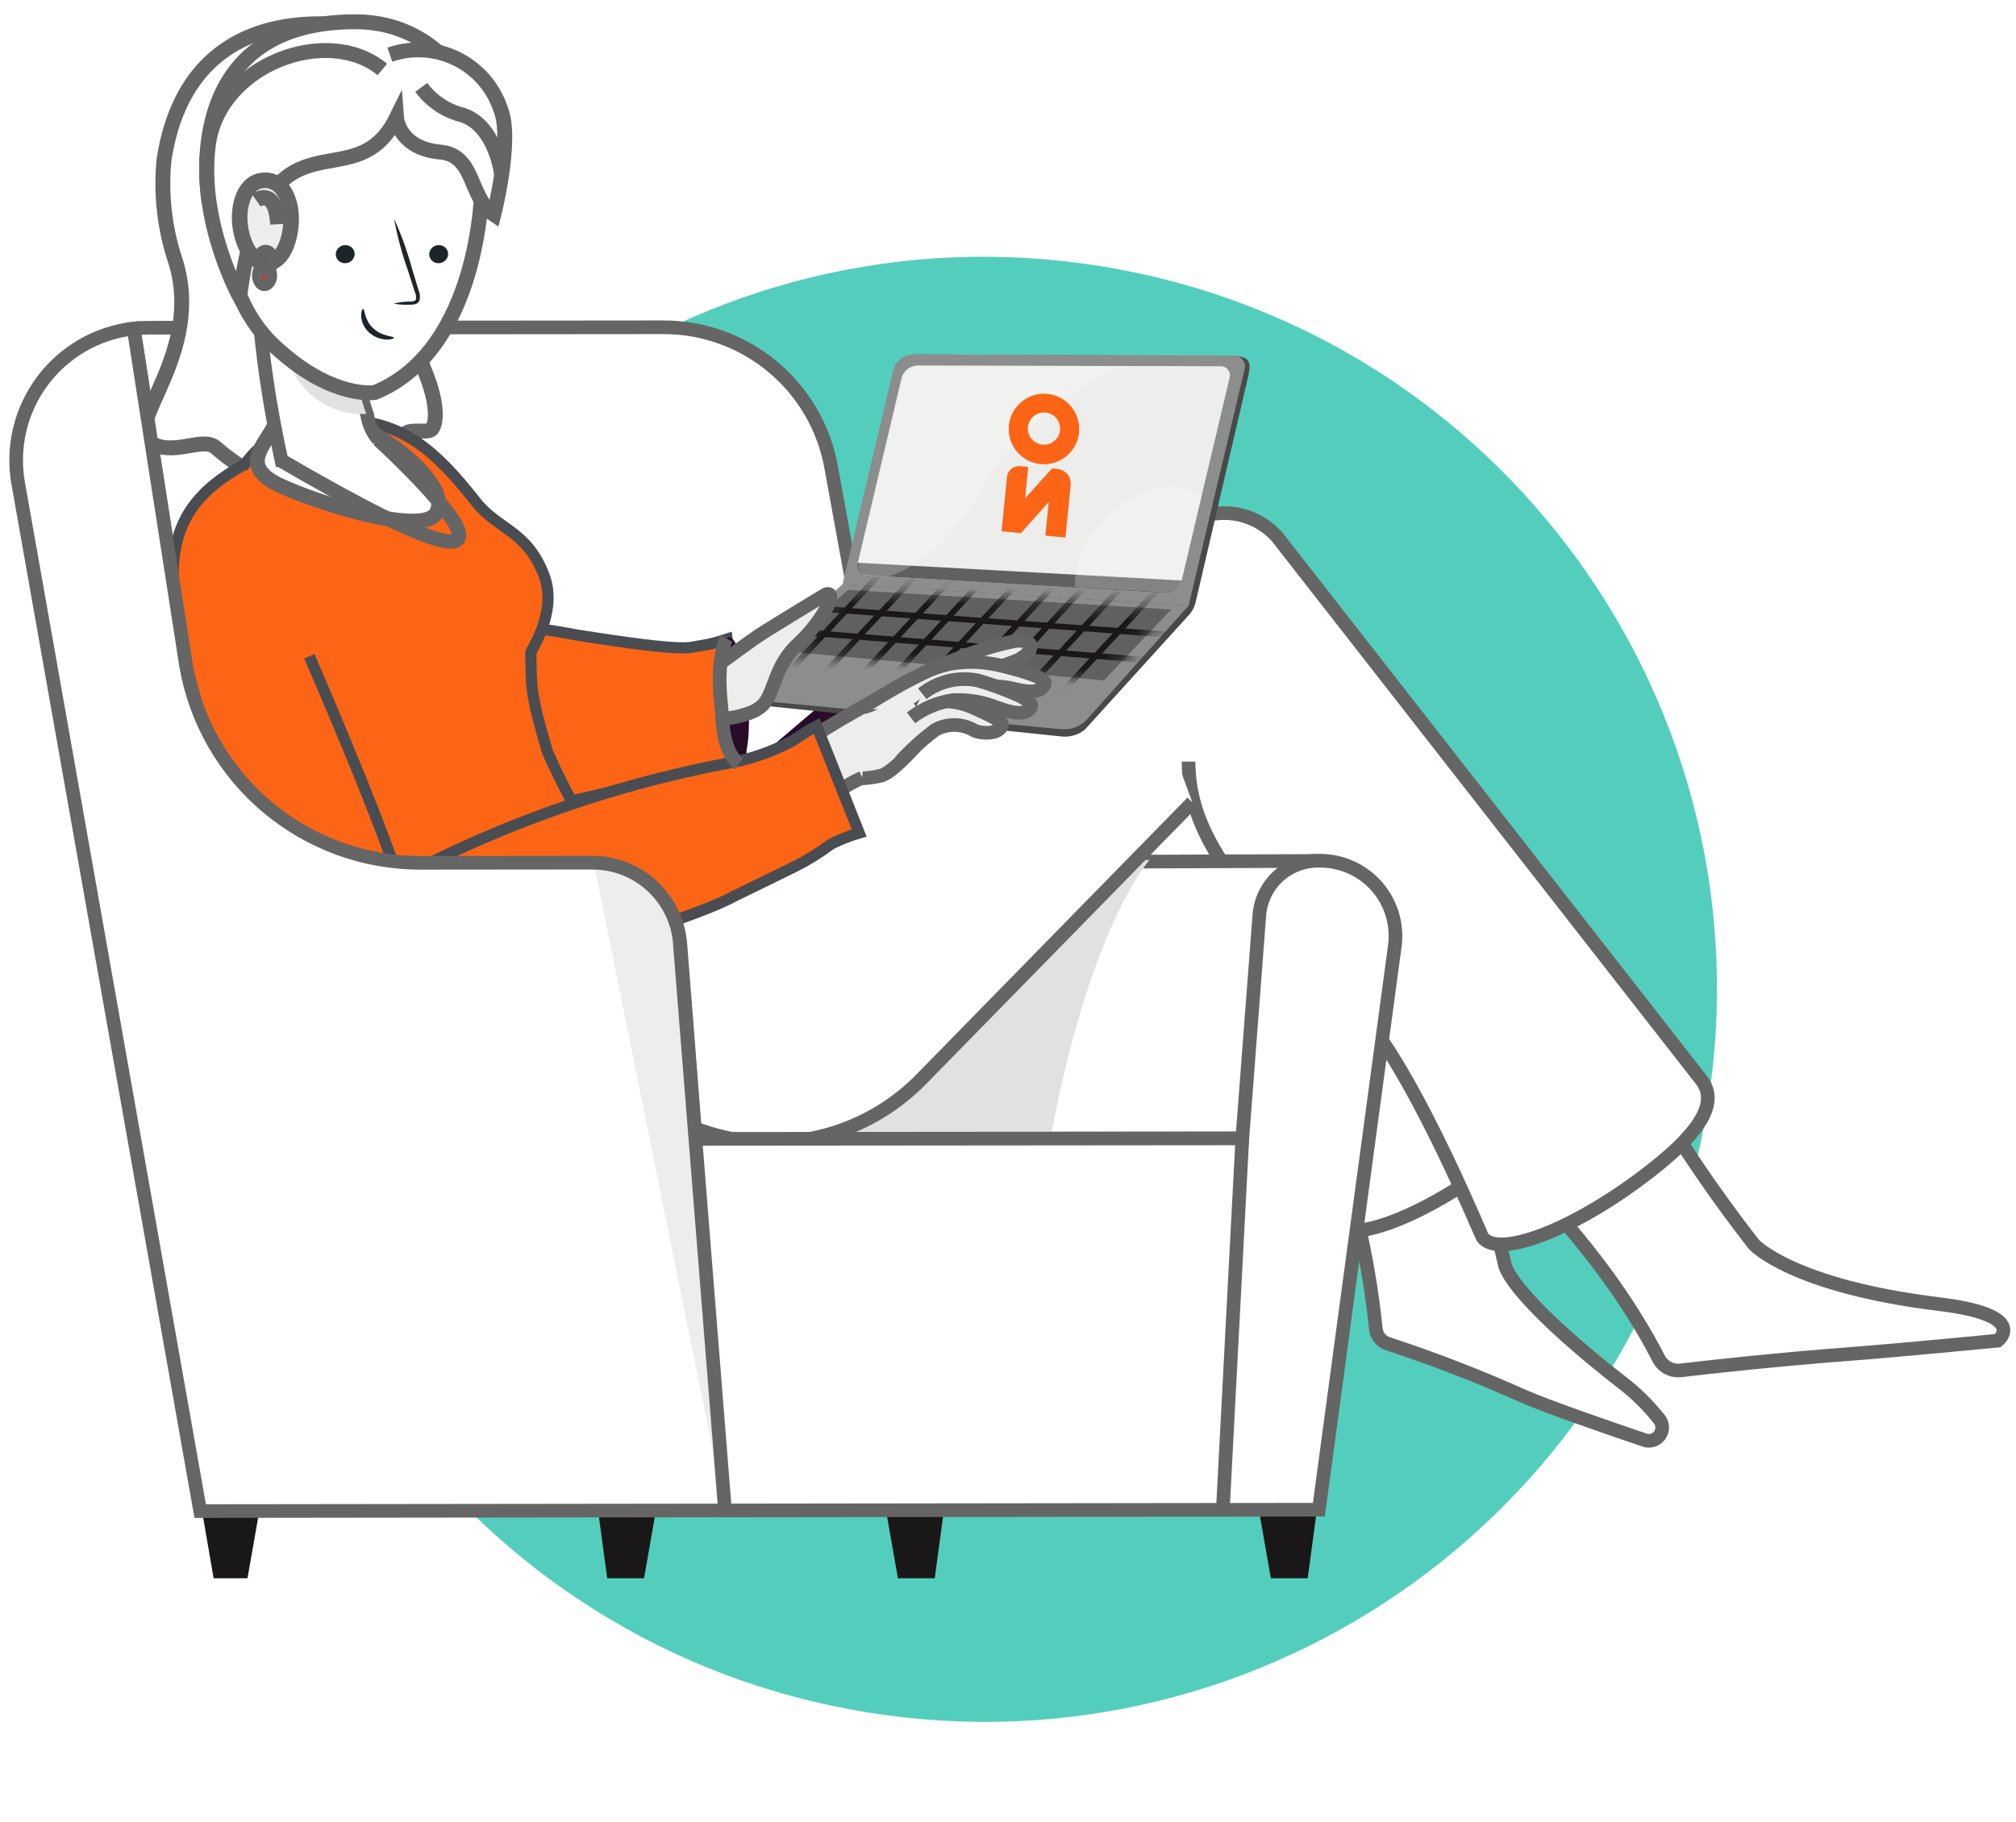 <svg width="125" height="113" viewBox="0 0 125 113" fill="none" xmlns="http://www.w3.org/2000/svg">
<g id="Group 754">
<g id="Group 673">
<g id="Group" filter="url(#filter0_d_1_1374)">
<path id="Ellipse 15" d="M105.872 65.605C109.875 40.837 93.042 17.514 68.274 13.511C43.506 9.508 20.183 26.341 16.18 51.109C12.177 75.877 29.01 99.2 53.778 103.203C78.546 107.206 101.869 90.373 105.872 65.605Z" fill="#54CEBC"/>
</g>
</g>
<g id="Group 743">
<g id="Group 706">
<g id="Group 699">
<path id="Path 335" d="M93.302 71.653C92.911 71.783 98.963 76.725 102.849 84.263C102.974 84.508 103.171 84.709 103.414 84.839C103.657 84.969 103.933 85.022 104.207 84.99C106.007 84.778 110.201 84.311 114.944 83.954C117.598 83.754 123.87 83.148 123.87 83.148C123.87 83.148 125.889 81.572 120.263 80.886C111.076 79.764 108.752 77.179 108.752 77.179C106.071 73.745 103.648 70.117 101.505 66.324C101.505 66.324 93.604 71.552 93.302 71.653Z" fill="white" stroke="#656565" stroke-width="0.846" stroke-miterlimit="10"/>
<path id="Path 336" d="M82.04 68.749C83.729 73.152 84.829 77.758 85.312 82.449C85.341 82.654 85.426 82.846 85.559 83.004C85.692 83.162 85.866 83.28 86.063 83.343C88.918 84.279 91.722 85.364 94.463 86.595C95.898 87.23 99.651 88.527 101.973 89.315C102.141 89.372 102.323 89.373 102.492 89.319C102.661 89.264 102.807 89.156 102.91 89.012C103.013 88.867 103.066 88.693 103.063 88.516C103.059 88.339 102.998 88.167 102.889 88.027C102.206 87.16 101.416 86.383 100.538 85.715C93.287 80.043 93.287 78.354 93.287 78.354C92.554 75.354 90.866 67.734 90.387 66.039C90.387 66.039 81.947 68.485 82.04 68.749Z" fill="white" stroke="#656565" stroke-width="0.846" stroke-miterlimit="10"/>
<path id="Path 337" d="M58.795 37.035L64.327 32.284C65.224 31.624 66.334 31.32 67.442 31.43C68.551 31.541 69.578 32.059 70.327 32.884L98.22 64.16C98.306 64.217 98.382 64.288 98.444 64.371C98.472 64.409 98.496 64.45 98.517 64.492L98.623 64.611L98.577 64.645C99.008 66.104 96.319 69.453 92.25 72.429C88.339 75.29 84.487 76.829 83.075 76.188L83.039 76.215L82.998 76.149C82.88 76.086 82.778 75.998 82.698 75.891C82.593 75.741 82.533 75.564 82.525 75.38L58.795 37.035Z" fill="white" stroke="#656565" stroke-width="0.846" stroke-miterlimit="10"/>
<g id="Path 338">
<path d="M68.359 39.183L67.499 36.993L73.273 32.693C74.155 32.036 75.251 31.734 76.345 31.845C77.439 31.956 78.452 32.472 79.184 33.293C79.184 33.293 105.468 66.942 105.521 67.015C106.449 68.284 105.821 70.091 101.474 73.272C97.127 76.453 92.847 78.002 91.919 76.733C91.862 76.655 88.625 68.817 85.692 64.544L85.404 64.322C84.504 61.983 82.837 61.886 81.185 60.004L76.885 55.104C75.523 53.15 73.697 50.731 73.697 47.235" fill="white"/>
<path d="M68.359 39.183L67.499 36.993L73.273 32.693C74.155 32.036 75.251 31.734 76.345 31.845C77.439 31.956 78.452 32.472 79.184 33.293C79.184 33.293 105.468 66.942 105.521 67.015C106.449 68.284 105.821 70.091 101.474 73.272C97.127 76.453 92.847 78.002 91.919 76.733C91.862 76.655 88.625 68.817 85.692 64.544L85.404 64.322C84.504 61.983 82.837 61.886 81.185 60.004L76.885 55.104C75.523 53.15 73.697 50.731 73.697 47.235" stroke="#656565" stroke-width="0.846" stroke-miterlimit="10"/>
</g>
<path id="Path 339" d="M78.798 97.884H81.082L82.268 89.073L77.236 88.986L78.798 97.884Z" fill="#1A1718"/>
<path id="Path 340" d="M39.933 97.884H37.649L36.463 89.073L41.495 88.986L39.933 97.884Z" fill="#1A1718"/>
<path id="Path 341" d="M55.674 97.884H57.958L59.144 89.073L54.112 88.986L55.674 97.884Z" fill="#1A1718"/>
<path id="Path 342" d="M15.345 97.885H13.245L11.73 89.077L16.908 88.988L15.345 97.885Z" fill="#1A1718"/>
<path id="Path 343" d="M8.29 20.376L11.549 41.329C12.15 44.745 13.937 47.839 16.595 50.068C19.252 52.297 22.611 53.517 26.079 53.514L31.573 53.509C32.961 53.508 34.299 54.031 35.319 54.973C36.338 55.915 36.965 57.208 37.073 58.592L38.013 70.639L77.026 70.605L81.362 53.397L68.356 53.446C64.878 53.462 61.506 52.247 58.837 50.017C56.168 47.787 54.374 44.684 53.771 41.259L51.544 29.024C51.114 26.578 49.836 24.362 47.934 22.766C46.031 21.17 43.627 20.296 41.144 20.297L9.214 20.325C8.905 20.325 8.597 20.342 8.29 20.376Z" fill="white" stroke="#656565" stroke-width="0.846" stroke-miterlimit="10"/>
<g id="Path 344">
<path d="M23.443 1.927C23.443 1.927 11.921 -1.38 10.172 9.888C9.959 12.017 10.2 14.167 10.881 16.196C12.659 21.865 7.658 26.335 9.26 27.412C10.705 28.382 12.56 27.028 13.392 27.766C18.517 32.295 23.013 29.322 25.125 26.909C25.44 26.55 26.647 26.918 26.8 26.573C26.8 26.573 27.72 25.487 25.545 21.295" fill="white"/>
<path d="M23.443 1.927C23.443 1.927 11.921 -1.38 10.172 9.888C9.959 12.017 10.2 14.167 10.881 16.196C12.659 21.865 7.658 26.335 9.26 27.412C10.705 28.382 12.56 27.028 13.392 27.766C18.517 32.295 23.013 29.322 25.125 26.909C25.44 26.55 26.647 26.918 26.8 26.573C26.8 26.573 27.72 25.487 25.545 21.295" stroke="#656565" stroke-width="0.924" stroke-miterlimit="10"/>
</g>
<path id="Path 345" d="M71.268 53.338C71.268 53.338 67.076 57.986 64.668 73.31L50.73 75.257L47.04 68.698L67.347 53.244L71.268 53.338Z" fill="#E0E1E1"/>
<path id="Path 346" d="M28.12 63.076C28.12 63.076 32.375 63.634 40.02 69.34C43.881 72.222 48.02 70.465 51.384 66.563L70.496 44.363L60.977 35.139L28.12 63.076Z" fill="#270D28"/>
<g id="Path 347">
<path d="M68.869 36.023L34.116 61.959L37.993 66.397C39.174 67.749 40.622 68.843 42.245 69.609C43.869 70.374 45.634 70.797 47.428 70.849C49.223 70.9 51.009 70.581 52.674 69.91C54.339 69.239 55.847 68.231 57.105 66.95L73.931 49.761" fill="white"/>
<path d="M68.869 36.023L34.116 61.959L37.993 66.397C39.174 67.749 40.622 68.843 42.245 69.609C43.869 70.374 45.634 70.797 47.428 70.849C49.223 70.9 51.009 70.581 52.674 69.91C54.339 69.239 55.847 68.231 57.105 66.95L73.931 49.761" stroke="#656565" stroke-width="0.846" stroke-miterlimit="10"/>
</g>
<g id="Group 690">
<path id="Path 348" d="M45.384 42.428L45.538 42.866L52.305 36.884L56.565 21.984L76.717 22.084C77.387 22.184 77.603 22.363 77.406 23.284L74.135 37.349C74.069 37.642 73.928 37.913 73.725 38.134L67.264 45.252C66.863 45.576 66.35 45.728 65.838 45.677L46.059 43.633C45.717 43.601 45.394 43.382 45.385 43.083L45.384 42.428Z" fill="#4A494A"/>
<path id="Path 349" d="M52.239 36.232L73.698 37.56L77.159 22.945C77.194 22.841 77.204 22.73 77.186 22.621C77.169 22.513 77.125 22.41 77.059 22.322C76.993 22.234 76.907 22.163 76.808 22.116C76.708 22.069 76.599 22.047 76.489 22.051L56.565 21.982C56.292 21.997 56.032 22.098 55.82 22.27C55.609 22.442 55.457 22.677 55.387 22.94L52.239 36.232Z" fill="#8C8D8D"/>
<path id="Path 350" d="M53.723 35.68L54.923 35.753L66.623 36.445L72.265 36.782C72.457 36.782 72.645 36.729 72.808 36.628C72.972 36.527 73.103 36.382 73.189 36.21C73.196 36.195 73.203 36.181 73.215 36.163C73.233 36.118 73.247 36.072 73.258 36.025L73.265 36.003L74.058 32.644L74.479 30.864L74.49 30.821L76.233 23.461C76.262 23.372 76.268 23.278 76.252 23.186C76.236 23.094 76.198 23.008 76.141 22.934C76.083 22.861 76.009 22.802 75.924 22.764C75.839 22.726 75.746 22.709 75.653 22.715L69.203 22.697L56.857 22.668C56.639 22.679 56.43 22.758 56.259 22.893C56.088 23.029 55.964 23.215 55.904 23.425L53.187 34.901L53.18 34.934C53.153 35.02 53.146 35.11 53.16 35.199C53.175 35.288 53.209 35.372 53.262 35.445C53.315 35.517 53.385 35.576 53.465 35.617C53.544 35.658 53.633 35.68 53.723 35.68Z" fill="#EDEDEC"/>
<path id="Path 351" d="M45.609 43.321L65.785 45.225C66.071 45.256 66.36 45.222 66.632 45.126C66.903 45.03 67.149 44.874 67.352 44.669L73.699 37.559L52.24 36.23L45.334 42.664C45.278 42.718 45.24 42.787 45.224 42.862C45.209 42.938 45.216 43.016 45.246 43.087C45.276 43.158 45.326 43.218 45.391 43.26C45.456 43.302 45.532 43.323 45.609 43.321Z" fill="#8C8D8D"/>
<path id="Path 352" d="M68.439 42.198L72.615 37.798L52.573 36.586L48.415 40.368L68.439 42.198Z" fill="#606060"/>
<g id="Group 689">
<g id="Clip path group">
<mask id="mask0_1_1374" style="mask-type:luminance" maskUnits="userSpaceOnUse" x="48" y="36" width="25" height="7">
<g id="clip-path">
<path id="Path 364" d="M68.439 42.198L72.615 37.798L52.481 36.58L48.415 40.368L68.439 42.198Z" fill="white"/>
</g>
</mask>
<g mask="url(#mask0_1_1374)">
<g id="Group 688">
<g id="Group 687">
<g id="Group 684">
<g id="Group 683">
<g id="Group 674">
<path id="Path 353" d="M64.863 44.178C64.888 44.178 64.912 44.173 64.935 44.163C64.958 44.153 64.979 44.138 64.996 44.12L71.967 36.614C71.983 36.596 71.996 36.576 72.004 36.553C72.012 36.531 72.016 36.507 72.015 36.483C72.014 36.459 72.009 36.436 71.999 36.414C71.989 36.393 71.975 36.373 71.957 36.357C71.94 36.341 71.919 36.328 71.897 36.32C71.875 36.312 71.851 36.308 71.827 36.309C71.803 36.31 71.78 36.315 71.758 36.325C71.736 36.335 71.717 36.349 71.701 36.367L64.73 43.874C64.707 43.9 64.692 43.931 64.687 43.965C64.682 44 64.687 44.035 64.701 44.066C64.715 44.097 64.737 44.124 64.766 44.143C64.795 44.163 64.828 44.173 64.863 44.174V44.178Z" fill="#1A1718"/>
</g>
<g id="Group 675">
<path id="Path 354" d="M62.882 43.738C62.907 43.738 62.932 43.733 62.955 43.723C62.978 43.713 62.998 43.699 63.015 43.68L69.986 36.174C70.019 36.139 70.036 36.092 70.035 36.044C70.033 35.996 70.012 35.95 69.977 35.918C69.942 35.885 69.895 35.867 69.847 35.869C69.798 35.871 69.753 35.892 69.72 35.927L62.749 43.433C62.727 43.459 62.712 43.491 62.707 43.525C62.702 43.559 62.706 43.594 62.72 43.626C62.734 43.657 62.757 43.684 62.785 43.703C62.814 43.722 62.848 43.733 62.882 43.733V43.738Z" fill="#1A1718"/>
</g>
<g id="Group 676">
<path id="Path 355" d="M60.904 43.386C60.929 43.386 60.953 43.381 60.976 43.371C60.999 43.361 61.02 43.347 61.037 43.328L68.008 35.822C68.024 35.805 68.037 35.784 68.045 35.762C68.053 35.74 68.057 35.716 68.056 35.692C68.055 35.669 68.05 35.645 68.04 35.624C68.03 35.602 68.016 35.582 67.999 35.566C67.981 35.55 67.961 35.537 67.939 35.529C67.916 35.521 67.893 35.517 67.869 35.518C67.845 35.519 67.822 35.524 67.8 35.534C67.778 35.544 67.759 35.558 67.743 35.575L60.772 43.081C60.749 43.107 60.734 43.139 60.729 43.173C60.724 43.207 60.729 43.242 60.743 43.274C60.757 43.305 60.779 43.332 60.808 43.351C60.837 43.37 60.87 43.381 60.905 43.381L60.904 43.386Z" fill="#1A1718"/>
</g>
<g id="Group 677">
<path id="Path 356" d="M58.934 43.371C58.959 43.371 58.983 43.366 59.006 43.356C59.029 43.346 59.05 43.331 59.066 43.313L66.037 35.807C66.07 35.771 66.088 35.725 66.086 35.677C66.084 35.629 66.064 35.583 66.028 35.551C65.993 35.518 65.947 35.5 65.899 35.502C65.851 35.504 65.805 35.525 65.772 35.56L58.801 43.067C58.779 43.093 58.764 43.124 58.759 43.159C58.754 43.193 58.758 43.227 58.772 43.259C58.786 43.291 58.809 43.317 58.838 43.336C58.867 43.355 58.9 43.366 58.934 43.367L58.934 43.371Z" fill="#1A1718"/>
</g>
<g id="Group 678">
<path id="Path 357" d="M56.947 42.931C56.972 42.931 56.997 42.926 57.02 42.916C57.043 42.906 57.063 42.891 57.08 42.873L64.051 35.367C64.084 35.332 64.102 35.285 64.1 35.237C64.098 35.189 64.077 35.144 64.042 35.111C64.007 35.078 63.96 35.061 63.912 35.063C63.864 35.064 63.819 35.085 63.786 35.12L56.815 42.625C56.799 42.642 56.786 42.663 56.778 42.685C56.77 42.708 56.766 42.731 56.767 42.755C56.767 42.779 56.773 42.802 56.783 42.824C56.793 42.845 56.807 42.865 56.824 42.881C56.857 42.913 56.901 42.931 56.947 42.931Z" fill="#1A1718"/>
</g>
<g id="Group 679">
<path id="Path 358" d="M54.971 42.58C54.996 42.58 55.02 42.575 55.043 42.565C55.066 42.554 55.087 42.54 55.104 42.522L62.075 35.016C62.092 34.998 62.106 34.978 62.115 34.955C62.125 34.932 62.129 34.908 62.129 34.884C62.129 34.859 62.123 34.835 62.113 34.813C62.103 34.79 62.089 34.77 62.071 34.754C62.053 34.737 62.032 34.724 62.009 34.716C61.986 34.707 61.961 34.704 61.937 34.705C61.913 34.707 61.889 34.713 61.867 34.724C61.845 34.735 61.825 34.751 61.81 34.769L54.839 42.276C54.816 42.301 54.801 42.333 54.796 42.367C54.791 42.401 54.795 42.436 54.809 42.468C54.823 42.499 54.846 42.526 54.875 42.545C54.904 42.564 54.937 42.575 54.972 42.575L54.971 42.58Z" fill="#1A1718"/>
</g>
<g id="Group 680">
<path id="Path 359" d="M52.996 42.506C53.021 42.506 53.045 42.501 53.068 42.491C53.091 42.481 53.112 42.466 53.129 42.448L60.1 34.942C60.132 34.906 60.15 34.86 60.148 34.812C60.146 34.763 60.126 34.718 60.09 34.685C60.055 34.653 60.008 34.635 59.96 34.637C59.912 34.639 59.866 34.659 59.834 34.695L52.863 42.201C52.846 42.218 52.834 42.239 52.826 42.261C52.817 42.283 52.814 42.307 52.815 42.331C52.816 42.355 52.821 42.378 52.831 42.4C52.841 42.421 52.855 42.441 52.873 42.457C52.906 42.488 52.95 42.506 52.996 42.506Z" fill="#1A1718"/>
</g>
<g id="Group 681">
<path id="Path 360" d="M51.015 42.063C51.04 42.063 51.065 42.058 51.088 42.048C51.111 42.038 51.131 42.024 51.148 42.005L58.119 34.5C58.152 34.465 58.169 34.418 58.168 34.37C58.166 34.322 58.145 34.276 58.11 34.244C58.075 34.211 58.028 34.194 57.98 34.195C57.931 34.197 57.886 34.218 57.853 34.253L50.882 41.759C50.86 41.785 50.846 41.817 50.841 41.851C50.836 41.885 50.841 41.92 50.855 41.951C50.868 41.983 50.891 42.009 50.919 42.028C50.948 42.048 50.981 42.058 51.015 42.059V42.063Z" fill="#1A1718"/>
</g>
<g id="Group 682">
<path id="Path 361" d="M49.038 41.712C49.062 41.712 49.087 41.707 49.11 41.697C49.133 41.687 49.154 41.673 49.17 41.654L56.142 34.148C56.174 34.113 56.192 34.067 56.19 34.019C56.188 33.971 56.168 33.925 56.133 33.892C56.097 33.86 56.051 33.842 56.003 33.844C55.955 33.846 55.909 33.866 55.877 33.901L48.906 41.407C48.883 41.433 48.868 41.465 48.863 41.499C48.858 41.533 48.862 41.568 48.876 41.6C48.89 41.631 48.913 41.658 48.942 41.677C48.971 41.696 49.004 41.707 49.038 41.707L49.038 41.712Z" fill="#1A1718"/>
</g>
</g>
</g>
<g id="Group 685">
<path id="Path 362" d="M74.173 39.671C74.221 39.673 74.268 39.656 74.303 39.623C74.338 39.59 74.359 39.545 74.361 39.497C74.363 39.449 74.345 39.402 74.313 39.367C74.28 39.332 74.235 39.311 74.187 39.309L46.848 37.272C46.8 37.268 46.752 37.284 46.716 37.315C46.679 37.347 46.657 37.392 46.653 37.44C46.65 37.487 46.665 37.535 46.697 37.571C46.728 37.608 46.773 37.63 46.821 37.634L74.16 39.671H74.173Z" fill="#1A1718"/>
</g>
<g id="Group 686">
<path id="Path 363" d="M73.835 41.337C73.883 41.339 73.93 41.322 73.965 41.289C74 41.257 74.021 41.212 74.023 41.164C74.025 41.116 74.008 41.069 73.975 41.033C73.943 40.998 73.898 40.977 73.85 40.975L46.526 38.764C46.478 38.761 46.431 38.776 46.394 38.807C46.358 38.838 46.335 38.883 46.331 38.93C46.328 38.954 46.33 38.978 46.337 39.002C46.344 39.025 46.356 39.046 46.371 39.065C46.386 39.084 46.405 39.099 46.427 39.11C46.448 39.121 46.472 39.128 46.496 39.13L73.817 41.341L73.835 41.337Z" fill="#1A1718"/>
</g>
</g>
</g>
</g>
</g>
</g>
<path id="Path 365" d="M53.19 34.902L53.183 34.935C53.156 35.021 53.149 35.111 53.163 35.2C53.177 35.288 53.212 35.372 53.264 35.445C53.317 35.517 53.386 35.577 53.465 35.618C53.545 35.659 53.633 35.681 53.723 35.681L54.923 35.754L66.623 36.446L72.265 36.783C72.457 36.783 72.645 36.73 72.808 36.629C72.972 36.528 73.103 36.383 73.189 36.211C73.197 36.195 73.205 36.18 73.215 36.164C73.238 36.112 73.257 36.059 73.273 36.004H73.266L66.693 35.642" fill="#606060"/>
<path id="Path 366" opacity="0.22" d="M55.985 23.447L53.261 34.955C53.233 35.04 53.226 35.13 53.24 35.218C53.254 35.307 53.288 35.391 53.34 35.463C53.392 35.536 53.461 35.596 53.54 35.637C53.619 35.678 53.707 35.7 53.797 35.702L54.997 35.773C57.259 35.081 59.38 33.02 61.154 29.86C62.843 26.849 66.222 24.418 69.278 22.718L56.933 22.688C56.715 22.698 56.506 22.777 56.336 22.914C56.166 23.05 56.043 23.236 55.985 23.447Z" fill="white"/>
<path id="Path 367" opacity="0.22" d="M66.645 36.407L72.284 36.741C72.469 36.742 72.651 36.692 72.811 36.599C72.971 36.505 73.103 36.37 73.194 36.208C73.201 36.192 73.21 36.176 73.219 36.161C73.242 36.109 73.261 36.056 73.277 36.001C73.277 35.994 73.277 35.99 73.277 35.983L74.077 32.606L74.497 30.826L74.49 30.819C74.337 30.688 74.169 30.576 73.99 30.485C72.214 29.576 69.443 30.713 67.801 33.026C67.232 33.798 66.851 34.693 66.689 35.638C66.651 35.893 66.637 36.15 66.645 36.407Z" fill="white"/>
</g>
<g id="Group 691">
<path id="Path 368" d="M51.176 45.194L51.582 47.778C52.076 48.461 53.822 48.317 54.635 48.103C55.635 47.841 58.001 44.832 58.001 44.832L56.338 42.215L51.176 45.194Z" fill="#EDEDEC" stroke="#656565" stroke-width="0.846" stroke-miterlimit="10"/>
<g id="Path 369">
<path d="M58.448 43.053C59.198 42.629 59.962 42.22 60.748 41.859C61.534 41.498 62.913 41.02 62.913 41.02C63.494 40.809 63.992 40.333 63.896 40.014C63.806 39.715 63.158 39.715 62.857 39.772C61.957 39.961 61.072 40.213 60.207 40.526C59.345 40.832 58.502 41.186 57.68 41.587C56.858 41.987 56.057 42.419 55.272 42.877C54.879 43.105 54.65 43.347 54.264 43.59C53.878 43.831 53.39 43.847 52.996 44.12C52.765 44.314 52.608 44.582 52.554 44.879C52.499 45.176 52.549 45.483 52.696 45.747" fill="#EDEDEC"/>
<path d="M58.448 43.053C59.198 42.629 59.962 42.22 60.748 41.859C61.534 41.498 62.913 41.02 62.913 41.02C63.494 40.809 63.992 40.333 63.896 40.014C63.806 39.715 63.158 39.715 62.857 39.772C61.957 39.961 61.072 40.213 60.207 40.526C59.345 40.832 58.502 41.186 57.68 41.587C56.858 41.987 56.057 42.419 55.272 42.877C54.879 43.105 54.65 43.347 54.264 43.59C53.878 43.831 53.39 43.847 52.996 44.12C52.765 44.314 52.608 44.582 52.554 44.879C52.499 45.176 52.549 45.483 52.696 45.747" stroke="#656565" stroke-width="0.846" stroke-miterlimit="10"/>
</g>
<g id="Path 370">
<path d="M56.907 43.971C57.843 43.247 58.942 42.764 60.107 42.562C60.913 42.495 61.724 42.523 62.523 42.647C63.005 42.719 64.508 43.267 64.776 42.382C64.898 41.981 62.806 41.475 62.555 41.407C62.189 41.304 61.817 41.223 61.441 41.161C60.58 41.015 59.7 41.022 58.841 41.184C58.266 41.315 57.709 41.517 57.183 41.783C56.764 41.983 56.359 42.193 55.962 42.41C55.162 42.852 54.095 43.483 53.329 43.992" fill="#EDEDEC"/>
<path d="M56.907 43.971C57.843 43.247 58.942 42.764 60.107 42.562C60.913 42.495 61.724 42.523 62.523 42.647C63.005 42.719 64.508 43.267 64.776 42.382C64.898 41.981 62.806 41.475 62.555 41.407C62.189 41.304 61.817 41.223 61.441 41.161C60.58 41.015 59.7 41.022 58.841 41.184C58.266 41.315 57.709 41.517 57.183 41.783C56.764 41.983 56.359 42.193 55.962 42.41C55.162 42.852 54.095 43.483 53.329 43.992" stroke="#656565" stroke-width="0.846" stroke-miterlimit="10"/>
</g>
<g id="Path 371">
<path d="M55.818 47.232C56.479 46.504 57.211 45.843 58.002 45.259C58.38 45.054 58.806 44.953 59.236 44.965C59.666 44.977 60.085 45.103 60.451 45.329C60.857 45.493 61.935 45.576 62.129 44.976C62.215 44.711 61.053 44.215 60.49 43.955C59.454 43.45 58.265 43.354 57.162 43.688" fill="#EDEDEC"/>
<path d="M55.818 47.232C56.479 46.504 57.211 45.843 58.002 45.259C58.38 45.054 58.806 44.953 59.236 44.965C59.666 44.977 60.085 45.103 60.451 45.329C60.857 45.493 61.935 45.576 62.129 44.976C62.215 44.711 61.053 44.215 60.49 43.955C59.454 43.45 58.265 43.354 57.162 43.688" stroke="#656565" stroke-width="0.846" stroke-miterlimit="10"/>
</g>
<g id="Path 372">
<path d="M56.489 44.523C57.243 43.941 58.135 43.562 59.077 43.423C59.998 43.379 60.918 43.529 61.777 43.864C62.245 44.032 63.465 44.509 63.886 43.928C64.099 43.633 63.635 43.352 63.106 43.105C62.307 42.751 61.486 42.45 60.647 42.205C60.046 42.08 59.424 42.088 58.826 42.231C58.228 42.373 57.669 42.645 57.188 43.028" fill="#EDEDEC"/>
<path d="M56.489 44.523C57.243 43.941 58.135 43.562 59.077 43.423C59.998 43.379 60.918 43.529 61.777 43.864C62.245 44.032 63.465 44.509 63.886 43.928C64.099 43.633 63.635 43.352 63.106 43.105C62.307 42.751 61.486 42.45 60.647 42.205C60.046 42.08 59.424 42.088 58.826 42.231C58.228 42.373 57.669 42.645 57.188 43.028" stroke="#656565" stroke-width="0.846" stroke-miterlimit="10"/>
</g>
<g id="Path 373">
<path d="M53.466 48.223C52.121 48.869 50.883 49.715 49.792 50.732L47.455 47.719C49.44 46.25 51.525 44.92 53.693 43.738" fill="#EDEDEC"/>
<path d="M53.466 48.223C52.121 48.869 50.883 49.715 49.792 50.732L47.455 47.719C49.44 46.25 51.525 44.92 53.693 43.738" stroke="#656565" stroke-width="0.846" stroke-miterlimit="10"/>
</g>
</g>
<path id="Path 374" d="M43.912 39.964C44.262 39.9 45.081 39.635 45.081 39.635L46.004 47.185L23.452 52.507C20.132 53.038 16.876 49.475 15.652 46.344L13.584 37.353C14.498 37.749 15.443 38.069 16.409 38.312L27.509 38.483C30.295 38.565 33.071 38.869 35.809 39.392C36.494 39.483 41.809 40.392 42.936 40.135L43.912 39.964Z" fill="#FC6516" stroke="#494D51" stroke-width="0.694" stroke-miterlimit="10"/>
<path id="Path 375" d="M44.861 45.275C44.886 45.413 44.915 45.545 44.944 45.674C45.187 46.736 45.515 47.42 45.824 47.388C46.187 47.351 46.424 46.321 46.437 44.888C46.437 44.772 46.437 44.655 46.437 44.534C46.437 44.163 46.415 43.77 46.382 43.364C46.318 42.401 46.147 41.45 45.872 40.526C45.857 40.477 45.841 40.434 45.826 40.389C45.626 39.83 45.403 39.502 45.188 39.525C44.908 39.553 44.706 40.167 44.621 41.1C44.612 41.2 44.605 41.3 44.597 41.401" fill="#270D28"/>
<g id="Path 376">
<path d="M44.861 44.572C44.879 44.572 44.898 44.572 44.916 44.566C45.435 44.524 45.947 44.412 46.436 44.233C46.775 44.125 47.084 43.938 47.336 43.686C48.07 42.837 47.995 41.286 49.541 39.876C50.779 38.745 52.065 36.62 51.222 36.851C51.222 36.851 49.668 37.776 47.532 39.103C46.904 39.493 46.344 39.903 45.826 40.279C45.392 40.6 44.987 40.906 44.597 41.169" fill="#EDEDEC"/>
<path d="M44.861 44.572C44.879 44.572 44.898 44.572 44.916 44.566C45.435 44.524 45.947 44.412 46.436 44.233C46.775 44.125 47.084 43.938 47.336 43.686C48.07 42.837 47.995 41.286 49.541 39.876C50.779 38.745 52.065 36.62 51.222 36.851C51.222 36.851 49.668 37.776 47.532 39.103C46.904 39.493 46.344 39.903 45.826 40.279C45.392 40.6 44.987 40.906 44.597 41.169" stroke="#656565" stroke-width="0.846" stroke-miterlimit="10"/>
</g>
<path id="Path 377" d="M13.636 32.74C14.303 28.548 16.97 25.785 21.736 26.071C24.961 26.265 26.946 27.854 29.483 31.096C30.883 32.879 32.688 32.885 33.747 35.724C34.58 37.959 32.91 40.351 32.913 40.474C32.957 42.616 32.842 42.907 33.954 46.655C34.908 48.795 36.019 50.862 37.279 52.837C38.862 59.681 43.241 64.49 37.966 68.402C35.689 70.09 29.326 71.719 26.977 68.85C23.616 63.717 18.477 55.171 15.847 46.592C14.404 42.241 13.125 35.953 13.636 32.74Z" fill="#FC6516" stroke="#494D51" stroke-width="0.694" stroke-miterlimit="10"/>
<path id="Path 378" d="M45.504 55.59C42.674 57.175 30.762 60.513 30.762 60.513C27.24 61.798 25.718 63.191 23.713 60.024L22.381 55.806C29.543 51.648 37.37 48.757 45.516 47.262C46.683 47.022 47.813 46.627 48.875 46.086C49.451 45.805 49.715 45.502 50.636 45.025L53.272 51.662C52.672 51.836 52.089 52.066 51.532 52.348C50.829 52.874 50.083 53.338 49.3 53.734L45.504 55.59Z" fill="#FC6516" stroke="#494D51" stroke-width="0.694" stroke-miterlimit="10"/>
<g id="Path 379">
<path d="M15.177 28.793C9.283 32.04 9.892 36.179 13.298 47.382C16.121 56.665 22.398 64.702 25.582 64.022C28.766 63.342 23.268 50.233 19.182 40.702" fill="#FC6516"/>
<path d="M15.177 28.793C9.283 32.04 9.892 36.179 13.298 47.382C16.121 56.665 22.398 64.702 25.582 64.022C28.766 63.342 23.268 50.233 19.182 40.702" stroke="#494D51" stroke-width="0.694" stroke-miterlimit="10"/>
</g>
<path id="Path 380" d="M17.042 26.341C16.469 27.596 14.723 28.909 17.43 30.141C20.137 31.373 26.102 33.155 27.006 31.883C27.806 30.758 25.994 28.635 23.457 27.083C21.276 25.747 17.615 25.086 17.042 26.341Z" fill="white" stroke="#656565" stroke-width="0.924" stroke-miterlimit="10"/>
<g id="Group 692">
<g id="Path 381">
<path d="M17.526 28.886C15.747 20.941 15.933 16.003 15.977 15.672L22.466 17.804C22.173 19.067 22.039 20.362 22.066 21.658C22.077 22.35 22.14 23.041 22.253 23.724C22.293 23.977 22.344 24.231 22.403 24.486C22.499 24.907 22.621 25.323 22.767 25.73C22.846 26.292 23.083 26.82 23.45 27.253" fill="white"/>
<path d="M17.526 28.886C15.747 20.941 15.933 16.003 15.977 15.672L22.466 17.804C22.173 19.067 22.039 20.362 22.066 21.658C22.077 22.35 22.14 23.041 22.253 23.724C22.293 23.977 22.344 24.231 22.403 24.486C22.499 24.907 22.621 25.323 22.767 25.73C22.846 26.292 23.083 26.82 23.45 27.253" stroke="#656565" stroke-width="0.846" stroke-miterlimit="10"/>
</g>
</g>
<path id="Path 382" d="M19.205 22.742C17.352 21.418 17.651 21.579 17.794 22.009C18.056 23.096 18.691 24.058 19.588 24.727C20.485 25.395 21.588 25.728 22.705 25.668C22.559 25.261 22.437 24.845 22.34 24.424C22.282 24.168 22.231 23.914 22.19 23.661C21.168 23.45 20.169 23.142 19.205 22.742Z" fill="#E0E1E1"/>
<path id="Path 383" d="M17.335 21.752C15.025 19.781 14.142 17.023 13.846 13.745L15.259 9.189C15.535 7.814 16.344 6.605 17.509 5.825C18.673 5.045 20.1 4.758 21.476 5.026L25.247 5.761L29.874 11.621C29.874 11.621 29.805 21.652 23.244 24.343C23.244 24.343 20.711 24.757 17.335 21.752Z" fill="white" stroke="#656565" stroke-width="0.924" stroke-miterlimit="10"/>
<path id="Path 385" d="M8.286 20.375L11.545 41.328C12.146 44.744 13.932 47.839 16.59 50.067C19.248 52.296 22.606 53.516 26.075 53.513L36.687 53.503C38.075 53.502 39.413 54.025 40.432 54.967C41.452 55.91 42.079 57.202 42.187 58.586L43.129 70.633L77.029 70.604L78.084 56.758C78.154 55.843 78.566 54.988 79.237 54.362C79.909 53.737 80.791 53.387 81.709 53.383H81.929C82.594 53.394 83.249 53.546 83.85 53.831C84.452 54.115 84.985 54.524 85.416 55.031C85.846 55.539 86.163 56.132 86.346 56.771C86.529 57.411 86.573 58.082 86.475 58.74L81.775 93.631L75.275 93.64L44.936 93.678L12.413 93.717L1.126 29.961C0.932 28.857 0.966 27.725 1.226 26.635C1.485 25.545 1.965 24.52 2.636 23.622C3.306 22.724 4.153 21.973 5.125 21.414C6.097 20.856 7.173 20.502 8.286 20.375Z" fill="white" stroke="#656565" stroke-width="0.846" stroke-miterlimit="10"/>
<g id="Group 694">
<g id="Path 386">
<path d="M36.814 53.506C38.118 53.522 39.373 54.007 40.349 54.872C41.325 55.738 41.956 56.926 42.128 58.219L44.954 93.705" fill="#EDEDEC"/>
<path d="M36.814 53.506C38.118 53.522 39.373 54.007 40.349 54.872C41.325 55.738 41.956 56.926 42.128 58.219L44.954 93.705" stroke="#656565" stroke-width="0.846" stroke-miterlimit="10"/>
</g>
</g>
<g id="Group 695">
<path id="Line 13" d="M77.028 70.606L75.818 93.697" stroke="#656565" stroke-width="0.846" stroke-miterlimit="10"/>
</g>
<g id="Path 389">
<path d="M29.596 6.691C29.596 6.691 27.733 1.347 22.026 1.35C10.811 1.356 12.977 12.601 12.977 12.601" fill="white"/>
<path d="M29.596 6.691C29.596 6.691 27.733 1.347 22.026 1.35C10.811 1.356 12.977 12.601 12.977 12.601" stroke="#656565" stroke-width="0.924" stroke-miterlimit="10"/>
</g>
<g id="Path 390">
<path d="M24.174 3.39C24.848 3.155 25.562 3.058 26.274 3.102C26.987 3.147 27.683 3.333 28.323 3.649C28.963 3.966 29.533 4.406 30.001 4.946C30.468 5.485 30.824 6.112 31.047 6.79C31.801 8.664 30.62 13.305 30.62 13.305C29.068 12.26 29.476 9.626 27.301 9.432C24.901 9.218 24.601 7.545 24.583 7.298C21.905 12.759 16.483 5.941 14.859 18.405C14.859 18.405 12.29 13.749 12.92 8.976C13.578 3.994 20.308 1.499 23.706 4.307" fill="white"/>
<path d="M24.174 3.39C24.848 3.155 25.562 3.058 26.274 3.102C26.987 3.147 27.683 3.333 28.323 3.649C28.963 3.966 29.533 4.406 30.001 4.946C30.468 5.485 30.824 6.112 31.047 6.79C31.801 8.664 30.62 13.305 30.62 13.305C29.068 12.26 29.476 9.626 27.301 9.432C24.901 9.218 24.601 7.545 24.583 7.298C21.905 12.759 16.483 5.941 14.859 18.405C14.859 18.405 12.29 13.749 12.92 8.976C13.578 3.994 20.308 1.499 23.706 4.307" stroke="#656565" stroke-width="0.924" stroke-miterlimit="10"/>
</g>
<g id="Group 698">
<g id="Group 697">
<g id="Group 696">
<path id="Path 391" d="M18.009 12.985C18.195 14.207 17.766 16.044 16.767 16.285C15.768 16.526 15.092 15.333 14.905 14.111C14.718 12.889 15.093 11.46 16.092 11.222C17.091 10.984 17.822 11.763 18.009 12.985Z" fill="#EDEDEC" stroke="#656565" stroke-width="0.966" stroke-miterlimit="10"/>
</g>
</g>
<path id="Path 392" d="M15.884 12.417C15.884 12.417 17.091 11.551 17.225 13.906" stroke="#656565" stroke-width="0.948" stroke-miterlimit="10"/>
<g id="Path 393">
<path d="M16.216 16.498C16.099 16.604 16.017 16.742 15.979 16.895C15.94 17.048 15.948 17.209 16.001 17.357C16.101 17.679 16.369 17.816 16.591 17.663C16.675 17.594 16.741 17.506 16.786 17.407C16.831 17.307 16.852 17.199 16.848 17.09C16.855 16.909 16.8 16.73 16.692 16.585" fill="#E82728"/>
<path d="M16.216 16.498C16.099 16.604 16.017 16.742 15.979 16.895C15.94 17.048 15.948 17.209 16.001 17.357C16.101 17.679 16.369 17.816 16.591 17.663C16.675 17.594 16.741 17.506 16.786 17.407C16.831 17.307 16.852 17.199 16.848 17.09C16.855 16.909 16.8 16.73 16.692 16.585" stroke="#656565" stroke-width="0.664" stroke-miterlimit="10"/>
</g>
<g id="Path 394">
<path d="M16.803 16.086C16.819 16.226 16.786 16.368 16.71 16.486C16.679 16.547 16.626 16.595 16.562 16.619C16.498 16.644 16.427 16.643 16.363 16.618C16.266 16.552 16.192 16.456 16.152 16.346C16.113 16.235 16.11 16.114 16.143 16.001C16.2 15.741 16.391 15.596 16.57 15.676C16.57 15.676 16.751 15.725 16.804 16.081" fill="#EDEDEC"/>
<path d="M16.803 16.086C16.819 16.226 16.786 16.368 16.71 16.486C16.679 16.547 16.626 16.595 16.562 16.619C16.498 16.644 16.427 16.643 16.363 16.618C16.266 16.552 16.192 16.456 16.152 16.346C16.113 16.235 16.11 16.114 16.143 16.001C16.2 15.741 16.391 15.596 16.57 15.676C16.57 15.676 16.751 15.725 16.804 16.081" stroke="#656565" stroke-width="0.948" stroke-miterlimit="10"/>
</g>
</g>
<g id="Path 395">
<path d="M31.103 10.833C31.103 10.833 30.749 7.805 28.677 7.133C27.651 6.877 26.747 6.271 26.12 5.42" fill="white"/>
<path d="M31.103 10.833C31.103 10.833 30.749 7.805 28.677 7.133C27.651 6.877 26.747 6.271 26.12 5.42" stroke="#656565" stroke-width="0.924" stroke-miterlimit="10"/>
</g>
<path id="Path 396" d="M45.036 39.6C45.036 39.6 44.404 40.757 44.703 43.607C44.733 43.897 44.759 44.186 44.772 44.477C44.805 45.191 44.972 46.777 45.827 47.377" stroke="#656565" stroke-width="0.846" stroke-miterlimit="10"/>
<path id="Path 397" d="M23.452 27.25C23.452 27.25 38.039 40.577 17.458 28.576" stroke="#656565" stroke-width="0.888" stroke-miterlimit="10"/>
</g>
<g id="Group 705">
<g id="Group 704">
<g id="Group 702">
<g id="Group 701">
<g id="Group 700">
<path id="Path 398" d="M62.103 32.947L62.437 29.58C62.457 29.383 62.554 29.201 62.707 29.076C62.86 28.95 63.057 28.89 63.254 28.91L63.754 28.96L63.561 30.907L65.232 29.048L65.586 29.088C65.822 29.113 66.038 29.23 66.188 29.415C66.338 29.599 66.409 29.835 66.386 30.071L66.062 33.339L64.817 33.216L65.023 31.133L63.301 33.066L62.103 32.947Z" fill="#FC6516"/>
</g>
</g>
</g>
<g id="Group 703">
<path id="Path 399" d="M62.554 26.391C62.511 26.821 62.597 27.254 62.801 27.635C63.005 28.017 63.317 28.329 63.698 28.533C64.079 28.737 64.512 28.824 64.942 28.782C65.373 28.739 65.781 28.571 66.115 28.297C66.45 28.023 66.695 27.655 66.821 27.242C66.947 26.828 66.947 26.386 66.822 25.973C66.696 25.559 66.451 25.191 66.117 24.917C65.783 24.642 65.375 24.473 64.945 24.431C64.659 24.402 64.371 24.43 64.096 24.514C63.821 24.597 63.566 24.733 63.344 24.915C63.122 25.097 62.938 25.321 62.802 25.574C62.667 25.828 62.582 26.105 62.554 26.391ZM63.737 26.483C63.756 26.286 63.834 26.099 63.959 25.946C64.084 25.793 64.252 25.681 64.441 25.623C64.63 25.566 64.832 25.566 65.021 25.623C65.211 25.68 65.379 25.792 65.504 25.945C65.63 26.097 65.708 26.284 65.727 26.48C65.747 26.677 65.708 26.875 65.615 27.05C65.522 27.224 65.38 27.367 65.206 27.461C65.032 27.555 64.834 27.594 64.637 27.576C64.506 27.564 64.378 27.526 64.262 27.464C64.145 27.403 64.042 27.319 63.958 27.217C63.874 27.116 63.811 26.999 63.772 26.873C63.734 26.747 63.72 26.615 63.733 26.484L63.737 26.483Z" fill="#FC6516"/>
</g>
</g>
</g>
</g>
<g id="Group 715">
<g id="Group 714">
<g id="Group 713">
<g id="Group 712">
<g id="Group 711">
<g id="Group 710">
<g id="Group 709">
<g id="Group 708">
<g id="Group 707">
<path id="Path 400" d="M27.787 15.765C27.779 15.918 27.712 16.062 27.6 16.167C27.488 16.271 27.34 16.328 27.187 16.324C27.112 16.326 27.037 16.313 26.967 16.285C26.898 16.258 26.834 16.216 26.781 16.164C26.727 16.111 26.685 16.048 26.656 15.979C26.627 15.91 26.612 15.835 26.613 15.76C26.62 15.607 26.687 15.463 26.799 15.359C26.911 15.254 27.06 15.198 27.213 15.201C27.288 15.2 27.362 15.213 27.432 15.241C27.502 15.269 27.565 15.31 27.618 15.363C27.672 15.415 27.714 15.478 27.743 15.547C27.772 15.616 27.787 15.69 27.787 15.765Z" fill="#1C262A"/>
</g>
</g>
</g>
</g>
</g>
</g>
</g>
</g>
</g>
<g id="Group 724">
<g id="Group 723">
<g id="Group 722">
<g id="Group 721">
<g id="Group 720">
<g id="Group 719">
<g id="Group 718">
<g id="Group 717">
<g id="Group 716">
<path id="Path 401" d="M21.992 15.765C21.984 15.918 21.918 16.062 21.805 16.167C21.693 16.271 21.545 16.328 21.392 16.324C21.317 16.326 21.242 16.312 21.173 16.285C21.103 16.257 21.04 16.216 20.986 16.163C20.933 16.111 20.89 16.048 20.861 15.979C20.832 15.909 20.818 15.835 20.818 15.76C20.826 15.607 20.893 15.463 21.005 15.359C21.117 15.255 21.265 15.198 21.418 15.201C21.493 15.2 21.567 15.213 21.637 15.241C21.707 15.269 21.77 15.31 21.823 15.363C21.877 15.415 21.919 15.478 21.948 15.547C21.977 15.616 21.992 15.69 21.992 15.765Z" fill="#1C262A"/>
</g>
</g>
</g>
</g>
</g>
</g>
</g>
</g>
</g>
<g id="Group 733">
<g id="Group 732">
<g id="Group 731">
<g id="Group 730">
<g id="Group 729">
<g id="Group 728">
<g id="Group 727">
<g id="Group 726">
<g id="Group 725">
<path id="Path 402" d="M24.403 18.829C24.742 18.744 25.09 18.702 25.44 18.704C25.602 18.697 25.757 18.674 25.79 18.565C25.813 18.399 25.786 18.23 25.711 18.081C25.582 17.681 25.449 17.262 25.311 16.825C24.93 15.759 24.636 14.664 24.43 13.551C24.896 14.585 25.278 15.655 25.573 16.751C25.706 17.191 25.834 17.612 25.957 18.013C26.047 18.213 26.063 18.439 26.003 18.651C25.976 18.706 25.938 18.755 25.889 18.794C25.841 18.832 25.784 18.858 25.724 18.871C25.633 18.89 25.54 18.897 25.448 18.893C25.098 18.916 24.747 18.894 24.403 18.829Z" fill="#1C262A"/>
</g>
</g>
</g>
</g>
</g>
</g>
</g>
</g>
</g>
<g id="Group 742">
<g id="Group 741">
<g id="Group 740">
<g id="Group 739">
<g id="Group 738">
<g id="Group 737">
<g id="Group 736">
<g id="Group 735">
<g id="Group 734">
<path id="Path 403" d="M22.518 19.155C22.618 19.155 22.582 19.841 23.14 20.361C23.698 20.881 24.432 20.85 24.432 20.946C24.439 20.99 24.261 21.07 23.953 21.06C23.551 21.042 23.168 20.883 22.872 20.611C22.588 20.349 22.417 19.987 22.395 19.602C22.385 19.313 22.471 19.143 22.518 19.155Z" fill="#1C262A"/>
</g>
</g>
</g>
</g>
</g>
</g>
</g>
</g>
</g>
</g>
</g>
<defs>
<filter id="filter0_d_1_1374" x="9.591" y="9.922" width="102.87" height="102.869" filterUnits="userSpaceOnUse" color-interpolation-filters="sRGB">
<feFlood flood-opacity="0" result="BackgroundImageFix"/>
<feColorMatrix in="SourceAlpha" type="matrix" values="0 0 0 0 0 0 0 0 0 0 0 0 0 0 0 0 0 0 127 0" result="hardAlpha"/>
<feOffset dy="3"/>
<feGaussianBlur stdDeviation="3"/>
<feColorMatrix type="matrix" values="0 0 0 0 0 0 0 0 0 0 0 0 0 0 0 0 0 0 0.161 0"/>
<feBlend mode="normal" in2="BackgroundImageFix" result="effect1_dropShadow_1_1374"/>
<feBlend mode="normal" in="SourceGraphic" in2="effect1_dropShadow_1_1374" result="shape"/>
</filter>
</defs>
</svg>
